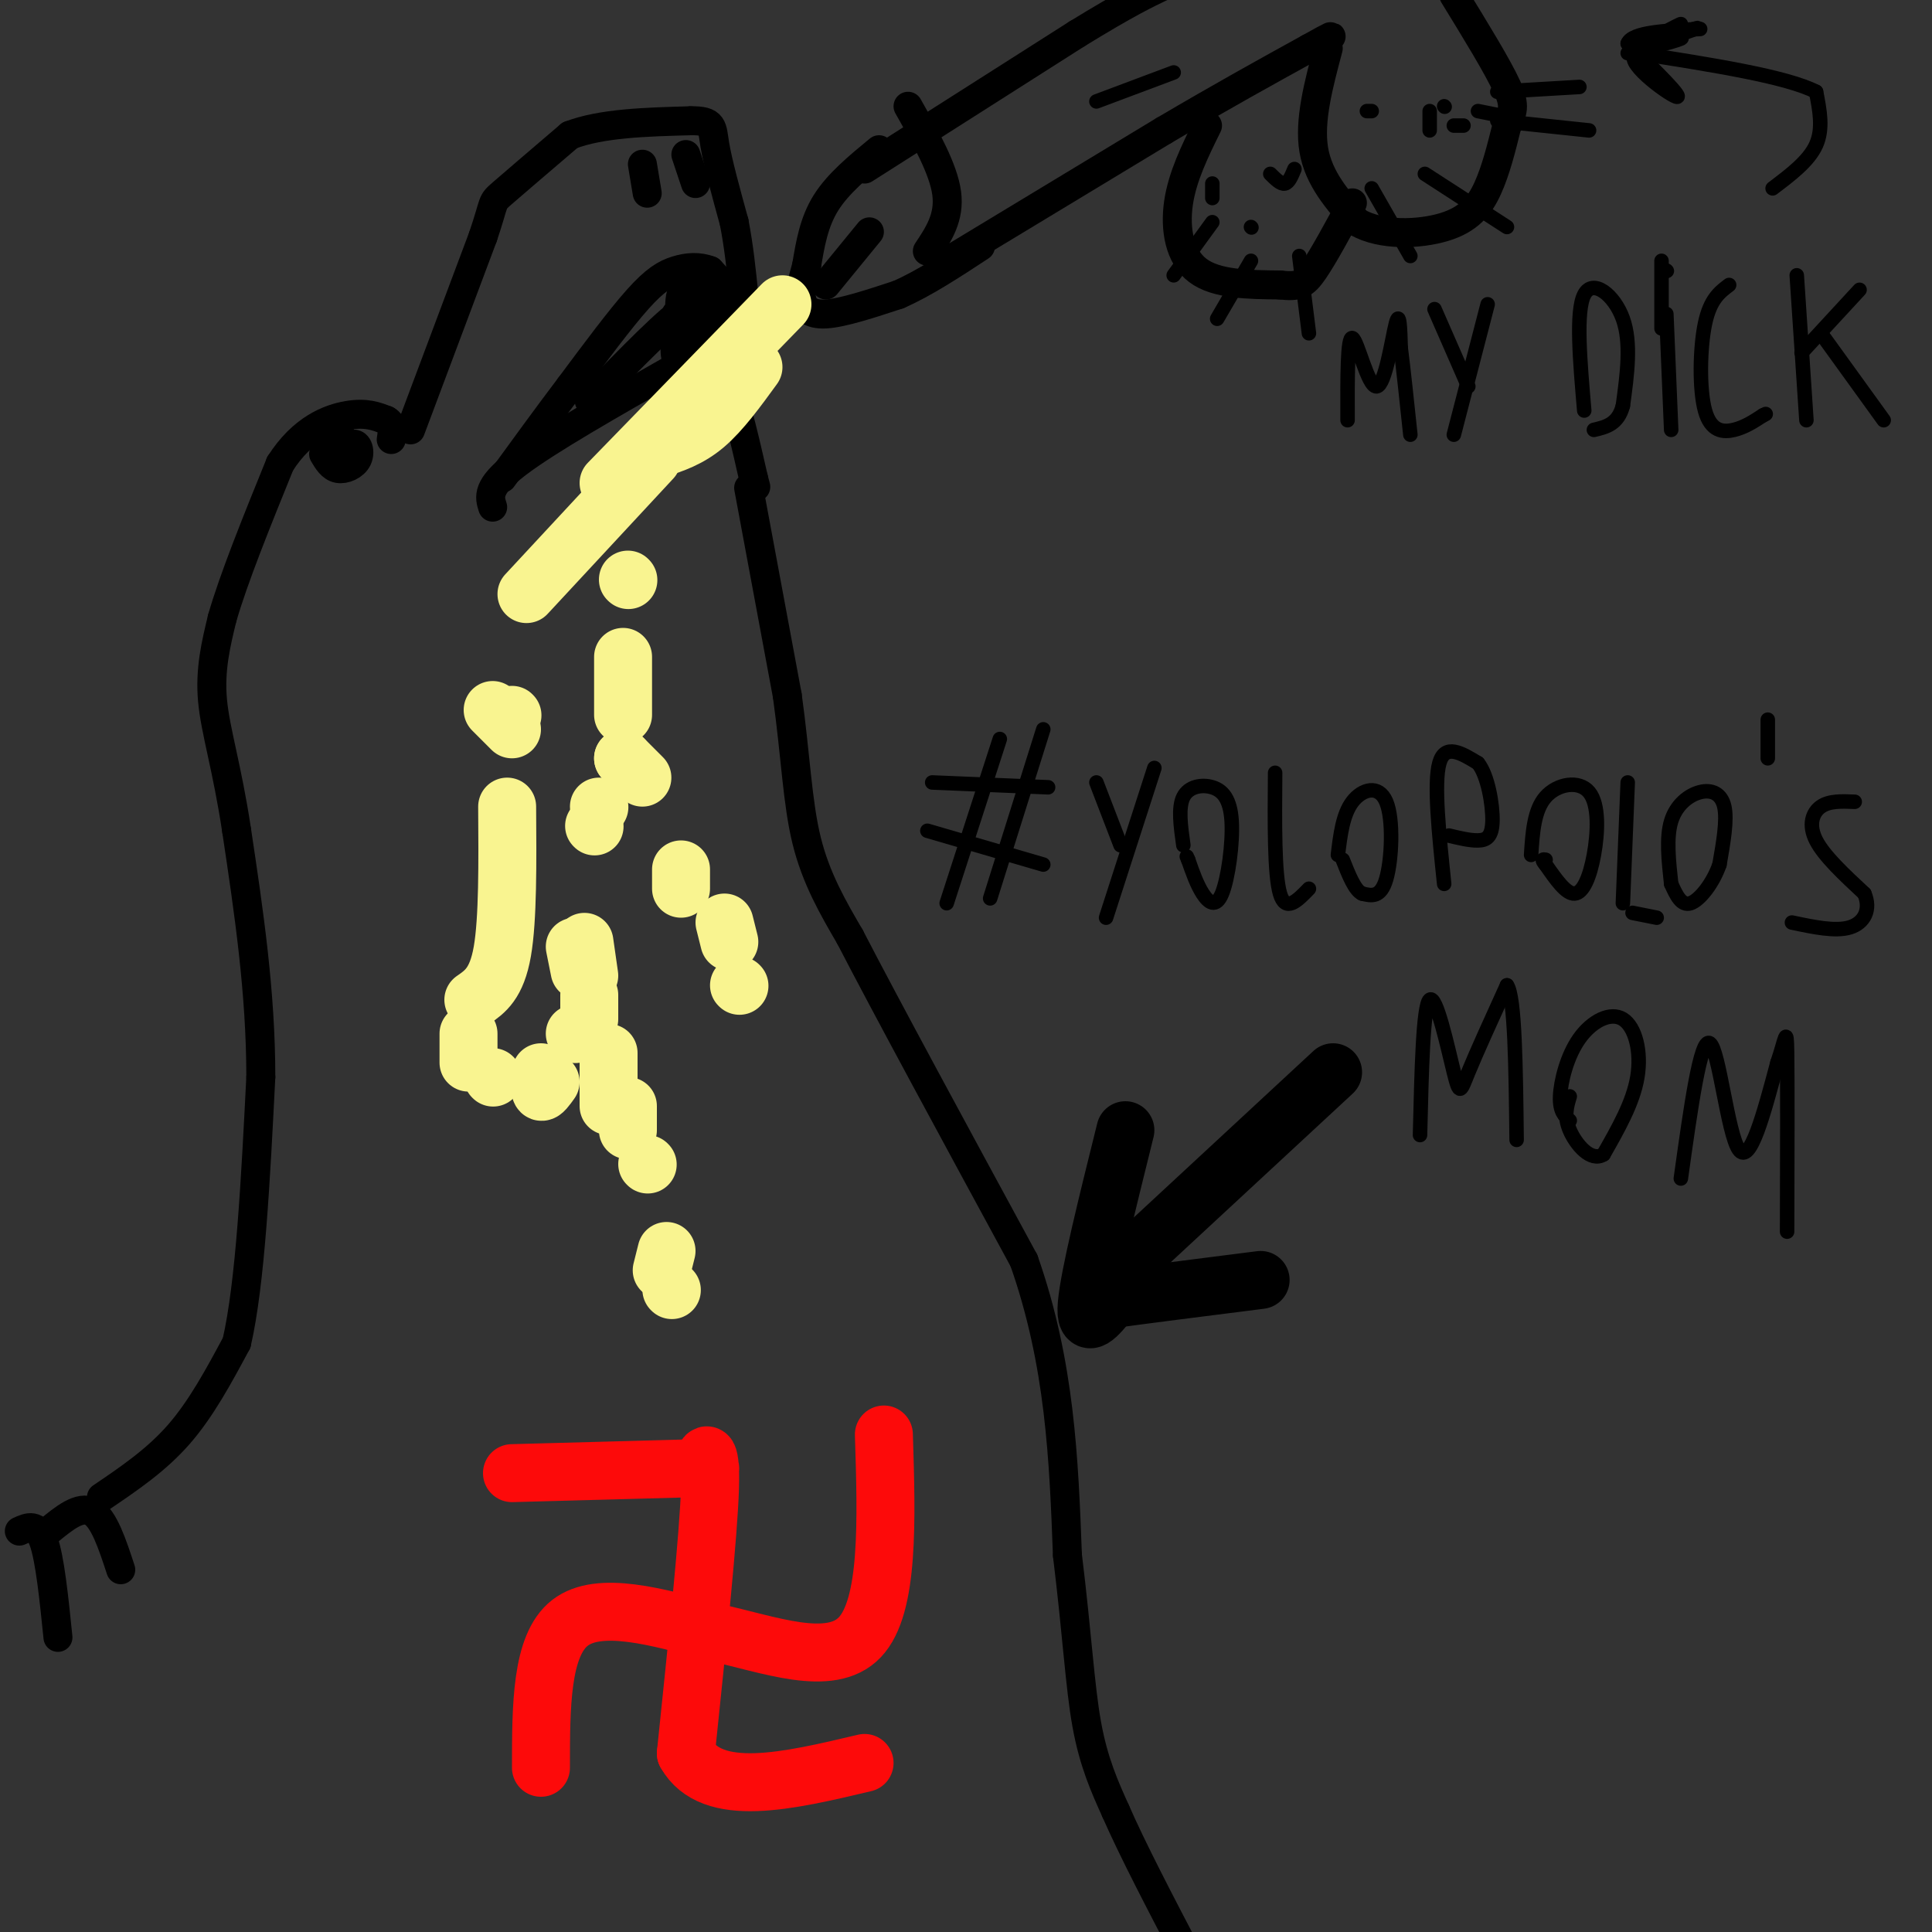 <svg viewBox='0 0 400 400' version='1.1' xmlns='http://www.w3.org/2000/svg' xmlns:xlink='http://www.w3.org/1999/xlink'><rect x="0" y="0" width="400" height="400" fill="#333333" stroke="none"/><g fill='none' stroke='#000000' stroke-width='6' stroke-linecap='round' stroke-linejoin='round'><path d='M4,317c1.833,-0.833 3.667,-1.667 5,2c1.333,3.667 2.167,11.833 3,20'/><path d='M10,317c3.250,-2.667 6.500,-5.333 9,-4c2.500,1.333 4.250,6.667 6,12'/><path d='M21,310c5.667,-3.833 11.333,-7.667 16,-13c4.667,-5.333 8.333,-12.167 12,-19'/><path d='M49,278c2.833,-12.333 3.917,-33.667 5,-55'/><path d='M54,223c0.000,-17.667 -2.500,-34.333 -5,-51'/><path d='M49,172c-1.978,-13.178 -4.422,-20.622 -5,-27c-0.578,-6.378 0.711,-11.689 2,-17'/><path d='M46,128c2.333,-8.167 7.167,-20.083 12,-32'/><path d='M58,96c4.622,-7.244 10.178,-9.356 14,-10c3.822,-0.644 5.911,0.178 8,1'/><path d='M80,87c1.500,0.833 1.250,2.417 1,4'/><path d='M69,93c1.034,-1.408 2.068,-2.816 2,-2c-0.068,0.816 -1.239,3.857 -1,4c0.239,0.143 1.889,-2.611 3,-3c1.111,-0.389 1.684,1.588 1,3c-0.684,1.412 -2.624,2.261 -4,2c-1.376,-0.261 -2.188,-1.630 -3,-3'/><path d='M85,89c0.000,0.000 15.000,-40.000 15,-40'/><path d='M100,49c2.600,-7.689 1.600,-6.911 4,-9c2.400,-2.089 8.200,-7.044 14,-12'/><path d='M118,28c6.500,-2.500 15.750,-2.750 25,-3'/><path d='M143,25c4.822,-0.067 4.378,1.267 5,5c0.622,3.733 2.311,9.867 4,16'/><path d='M152,46c1.000,5.167 1.500,10.083 2,15'/><path d='M154,61c-0.833,1.667 -3.917,-1.667 -7,-5'/><path d='M147,56c-2.357,-0.917 -4.750,-0.708 -7,0c-2.250,0.708 -4.357,1.917 -8,6c-3.643,4.083 -8.821,11.042 -14,18'/><path d='M118,80c-4.667,6.167 -9.333,12.583 -14,19'/><path d='M102,105c-0.667,-2.083 -1.333,-4.167 5,-9c6.333,-4.833 19.667,-12.417 33,-20'/><path d='M140,76c7.356,-3.067 9.244,-0.733 11,4c1.756,4.733 3.378,11.867 5,19'/><path d='M156,99c0.833,3.167 0.417,1.583 0,0'/><path d='M150,64c0.000,0.000 -2.000,12.000 -2,12'/><path d='M122,83c8.500,-8.750 17.000,-17.500 20,-19c3.000,-1.500 0.500,4.250 -2,10'/><path d='M140,74c-0.421,-0.276 -0.472,-5.968 1,-10c1.472,-4.032 4.468,-6.406 5,-4c0.532,2.406 -1.399,9.592 -3,10c-1.601,0.408 -2.872,-5.963 -2,-9c0.872,-3.037 3.889,-2.741 5,-1c1.111,1.741 0.318,4.926 -1,6c-1.318,1.074 -3.159,0.037 -5,-1'/><path d='M133,34c0.000,0.000 1.000,6.000 1,6'/><path d='M142,32c0.000,0.000 2.000,6.000 2,6'/><path d='M155,101c0.000,0.000 8.000,43.000 8,43'/><path d='M163,144c1.733,12.467 2.067,22.133 4,30c1.933,7.867 5.467,13.933 9,20'/><path d='M176,194c7.500,14.500 21.750,40.750 36,67'/><path d='M212,261c7.500,21.333 8.250,41.167 9,61'/><path d='M221,322c2.022,16.467 2.578,27.133 4,35c1.422,7.867 3.711,12.933 6,18'/><path d='M231,375c3.500,8.000 9.250,19.000 15,30'/><path d='M179,35c0.000,0.000 44.000,-28.000 44,-28'/><path d='M223,7c10.333,-6.333 14.167,-8.167 18,-10'/><path d='M182,31c-4.250,3.500 -8.500,7.000 -11,11c-2.500,4.000 -3.250,8.500 -4,13'/><path d='M167,55c-0.964,3.369 -1.375,5.292 -1,7c0.375,1.708 1.536,3.202 5,3c3.464,-0.202 9.232,-2.101 15,-4'/><path d='M186,61c5.333,-2.333 11.167,-6.167 17,-10'/><path d='M171,59c0.000,0.000 9.000,-11.000 9,-11'/><path d='M192,52c2.333,-3.500 4.667,-7.000 4,-12c-0.667,-5.000 -4.333,-11.500 -8,-18'/><path d='M198,53c0.000,0.000 43.000,-26.000 43,-26'/><path d='M241,27c12.167,-7.167 21.083,-12.083 30,-17'/><path d='M271,10c5.667,-3.167 4.833,-2.583 4,-2'/><path d='M275,10c-2.000,7.500 -4.000,15.000 -3,21c1.000,6.000 5.000,10.500 9,15'/><path d='M281,46c4.976,2.869 12.917,2.542 18,1c5.083,-1.542 7.310,-4.298 9,-8c1.690,-3.702 2.845,-8.351 4,-13'/><path d='M312,26c1.111,-2.956 1.889,-3.844 0,-8c-1.889,-4.156 -6.444,-11.578 -11,-19'/><path d='M250,26c-2.600,5.267 -5.200,10.533 -6,16c-0.800,5.467 0.200,11.133 4,14c3.800,2.867 10.400,2.933 17,3'/><path d='M265,59c3.844,0.422 4.956,-0.022 7,-3c2.044,-2.978 5.022,-8.489 8,-14'/></g>
<g fill='none' stroke='#000000' stroke-width='3' stroke-linecap='round' stroke-linejoin='round'><path d='M243,57c0.000,0.000 8.000,-11.000 8,-11'/><path d='M252,66c0.000,0.000 7.000,-12.000 7,-12'/><path d='M271,69c0.000,0.000 -2.000,-16.000 -2,-16'/><path d='M284,39c0.000,0.000 8.000,14.000 8,14'/><path d='M295,36c0.000,0.000 17.000,11.000 17,11'/><path d='M310,25c0.000,0.000 19.000,2.000 19,2'/><path d='M310,19c0.000,0.000 17.000,-1.000 17,-1'/><path d='M227,21c0.000,0.000 16.000,-6.000 16,-6'/><path d='M283,23c0.000,0.000 1.000,0.000 1,0'/><path d='M306,23c0.000,0.000 5.000,1.000 5,1'/><path d='M303,26c0.000,0.000 -2.000,0.000 -2,0'/><path d='M296,27c0.000,0.000 0.000,-4.000 0,-4'/><path d='M299,22c0.000,0.000 0.100,0.100 0.1,0.1'/><path d='M259,47c0.000,0.000 0.100,0.100 0.1,0.1'/><path d='M251,41c0.000,0.000 0.000,-3.000 0,-3'/><path d='M263,36c1.083,1.083 2.167,2.167 3,2c0.833,-0.167 1.417,-1.583 2,-3'/></g>
<g fill='none' stroke='#F9F490' stroke-width='12' stroke-linecap='round' stroke-linejoin='round'><path d='M156,76c-3.333,4.583 -6.667,9.167 -10,12c-3.333,2.833 -6.667,3.917 -10,5'/><path d='M162,63c0.000,0.000 -36.000,37.000 -36,37'/><path d='M135,95c0.000,0.000 -26.000,28.000 -26,28'/><path d='M130,120c0.000,0.000 0.100,0.100 0.1,0.1'/><path d='M129,136c0.000,0.000 0.000,12.000 0,12'/><path d='M129,157c0.000,0.000 0.100,0.100 0.1,0.1'/><path d='M129,157c0.000,0.000 4.000,4.000 4,4'/><path d='M141,180c0.000,0.000 0.000,4.000 0,4'/><path d='M150,191c0.000,0.000 1.000,4.000 1,4'/><path d='M153,204c0.000,0.000 0.100,0.100 0.1,0.1'/><path d='M123,171c0.000,0.000 0.100,0.100 0.1,0.1'/><path d='M124,167c0.000,0.000 0.100,0.100 0.1,0.1'/><path d='M122,206c0.000,0.000 0.000,5.000 0,5'/><path d='M126,218c0.000,0.000 0.000,11.000 0,11'/><path d='M106,151c0.000,0.000 -4.000,-4.000 -4,-4'/><path d='M106,148c0.000,0.000 0.100,0.100 0.1,0.1'/><path d='M105,167c0.083,11.667 0.167,23.333 -1,30c-1.167,6.667 -3.583,8.333 -6,10'/><path d='M97,214c0.000,0.000 0.000,6.000 0,6'/><path d='M102,223c0.000,0.000 0.100,0.100 0.1,0.1'/><path d='M112,222c-0.167,1.833 -0.333,3.667 0,4c0.333,0.333 1.167,-0.833 2,-2'/><path d='M119,214c0.000,0.000 0.100,0.100 0.1,0.1'/><path d='M120,201c0.000,0.000 -1.000,-5.000 -1,-5'/><path d='M121,195c0.000,0.000 1.000,7.000 1,7'/><path d='M130,229c0.000,0.000 0.000,5.000 0,5'/><path d='M134,241c0.000,0.000 0.100,0.100 0.1,0.1'/><path d='M138,259c0.000,0.000 -1.000,4.000 -1,4'/><path d='M139,267c0.000,0.000 0.100,0.100 0.1,0.1'/></g>
<g fill='none' stroke='#FD0A0A' stroke-width='12' stroke-linecap='round' stroke-linejoin='round'><path d='M106,305c0.000,0.000 37.000,-1.000 37,-1'/><path d='M143,304c6.286,-0.024 3.500,0.417 3,-1c-0.500,-1.417 1.286,-4.690 1,5c-0.286,9.690 -2.643,32.345 -5,55'/><path d='M142,363c5.333,9.500 21.167,5.750 37,2'/><path d='M112,366c0.000,-12.667 0.000,-25.333 6,-30c6.000,-4.667 18.000,-1.333 30,2'/><path d='M148,338c11.111,2.400 23.889,7.400 30,1c6.111,-6.400 5.556,-24.200 5,-42'/></g>
<g fill='none' stroke='#000000' stroke-width='12' stroke-linecap='round' stroke-linejoin='round'><path d='M235,260c0.000,0.000 41.000,-38.000 41,-38'/><path d='M233,234c-3.750,15.083 -7.500,30.167 -8,36c-0.500,5.833 2.250,2.417 5,-1'/><path d='M230,269c6.000,-0.833 18.500,-2.417 31,-4'/></g>
<g fill='none' stroke='#000000' stroke-width='3' stroke-linecap='round' stroke-linejoin='round'><path d='M279,87c-0.030,-8.732 -0.060,-17.464 1,-17c1.060,0.464 3.208,10.125 5,10c1.792,-0.125 3.226,-10.036 4,-13c0.774,-2.964 0.887,1.018 1,5'/><path d='M290,72c0.500,3.833 1.250,10.917 2,18'/><path d='M301,90c0.000,0.000 7.000,-27.000 7,-27'/><path d='M297,64c0.000,0.000 7.000,16.000 7,16'/><path d='M328,85c-0.889,-10.289 -1.778,-20.578 0,-24c1.778,-3.422 6.222,0.022 8,5c1.778,4.978 0.889,11.489 0,18'/><path d='M336,84c-1.000,3.833 -3.500,4.417 -6,5'/><path d='M346,89c0.000,0.000 -1.000,-24.000 -1,-24'/><path d='M345,56c0.000,0.000 0.100,0.100 0.1,0.1'/><path d='M358,59c-1.970,1.482 -3.940,2.964 -5,8c-1.060,5.036 -1.208,13.625 0,18c1.208,4.375 3.774,4.536 6,4c2.226,-0.536 4.113,-1.768 6,-3'/><path d='M365,86c1.000,-0.500 0.500,-0.250 0,0'/><path d='M374,87c0.000,0.000 -2.000,-30.000 -2,-30'/><path d='M373,73c0.000,0.000 12.000,-13.000 12,-13'/><path d='M377,69c0.000,0.000 13.000,18.000 13,18'/><path d='M344,68c0.000,0.000 0.000,-14.000 0,-14'/><path d='M229,190c0.000,0.000 10.000,-31.000 10,-31'/><path d='M227,162c0.000,0.000 5.000,13.000 5,13'/><path d='M245,175c-0.549,-3.906 -1.098,-7.813 0,-10c1.098,-2.187 3.844,-2.655 6,-2c2.156,0.655 3.722,2.433 4,7c0.278,4.567 -0.733,11.922 -2,15c-1.267,3.078 -2.791,1.879 -4,0c-1.209,-1.879 -2.105,-4.440 -3,-7'/><path d='M246,178c-0.500,-1.167 -0.250,-0.583 0,0'/><path d='M264,160c-0.083,10.500 -0.167,21.000 1,25c1.167,4.000 3.583,1.500 6,-1'/><path d='M277,177c0.506,-4.190 1.012,-8.381 3,-11c1.988,-2.619 5.458,-3.667 7,0c1.542,3.667 1.155,12.048 0,16c-1.155,3.952 -3.077,3.476 -5,3'/><path d='M282,185c-1.500,-0.667 -2.750,-3.833 -4,-7'/><path d='M299,183c-1.083,-10.417 -2.167,-20.833 -1,-25c1.167,-4.167 4.583,-2.083 8,0'/><path d='M306,158c2.024,2.464 3.083,8.625 3,12c-0.083,3.375 -1.310,3.964 -3,4c-1.690,0.036 -3.845,-0.482 -6,-1'/><path d='M317,177c0.301,-4.638 0.603,-9.276 3,-12c2.397,-2.724 6.890,-3.534 9,-1c2.110,2.534 1.837,8.413 1,13c-0.837,4.587 -2.239,7.882 -4,8c-1.761,0.118 -3.880,-2.941 -6,-6'/><path d='M320,179c-1.000,-1.167 -0.500,-1.083 0,-1'/><path d='M337,162c0.000,0.000 -1.000,25.000 -1,25'/><path d='M346,183c-0.524,-4.798 -1.048,-9.595 0,-13c1.048,-3.405 3.667,-5.417 6,-6c2.333,-0.583 4.381,0.262 5,3c0.619,2.738 -0.190,7.369 -1,12'/><path d='M356,179c-1.311,3.822 -4.089,7.378 -6,8c-1.911,0.622 -2.956,-1.689 -4,-4'/><path d='M338,189c0.000,0.000 5.000,1.000 5,1'/><path d='M366,157c0.000,0.000 0.000,-8.000 0,-8'/><path d='M384,166c-2.622,-0.111 -5.244,-0.222 -7,1c-1.756,1.222 -2.644,3.778 -1,7c1.644,3.222 5.822,7.111 10,11'/><path d='M386,185c1.422,3.311 -0.022,6.089 -3,7c-2.978,0.911 -7.489,-0.044 -12,-1'/><path d='M196,187c0.000,0.000 11.000,-34.000 11,-34'/><path d='M205,186c0.000,0.000 11.000,-35.000 11,-35'/><path d='M193,162c0.000,0.000 24.000,1.000 24,1'/><path d='M192,172c0.000,0.000 24.000,7.000 24,7'/><path d='M294,235c0.321,-13.423 0.643,-26.845 2,-28c1.357,-1.155 3.750,9.958 5,15c1.250,5.042 1.357,4.012 3,0c1.643,-4.012 4.821,-11.006 8,-18'/><path d='M312,204c1.667,2.333 1.833,17.167 2,32'/><path d='M325,232c-1.061,-0.946 -2.121,-1.892 -2,-5c0.121,-3.108 1.424,-8.380 4,-12c2.576,-3.620 6.424,-5.590 9,-4c2.576,1.590 3.879,6.740 3,12c-0.879,5.260 -3.939,10.630 -7,16'/><path d='M332,239c-2.644,1.689 -5.756,-2.089 -7,-5c-1.244,-2.911 -0.622,-4.956 0,-7'/><path d='M348,244c2.044,-14.667 4.089,-29.333 6,-28c1.911,1.333 3.689,18.667 6,22c2.311,3.333 5.156,-7.333 8,-18'/><path d='M368,220c1.689,-4.889 1.911,-8.111 2,-2c0.089,6.111 0.044,21.556 0,37'/><path d='M367,39c3.750,-2.833 7.500,-5.667 9,-9c1.500,-3.333 0.750,-7.167 0,-11'/><path d='M376,19c-6.167,-3.167 -21.583,-5.583 -37,-8'/><path d='M339,11c-3.533,1.244 6.133,8.356 8,9c1.867,0.644 -4.067,-5.178 -10,-11'/><path d='M337,9c0.833,-2.333 7.917,-2.667 15,-3'/><path d='M344,7c2.083,-1.083 4.167,-2.167 4,-2c-0.167,0.167 -2.583,1.583 -5,3'/><path d='M343,8c1.041,0.273 6.145,-0.545 5,0c-1.145,0.545 -8.539,2.455 -8,2c0.539,-0.455 9.011,-3.273 11,-4c1.989,-0.727 -2.506,0.636 -7,2'/><path d='M344,8c-2.333,0.833 -4.667,1.917 -7,3'/></g>
</svg>